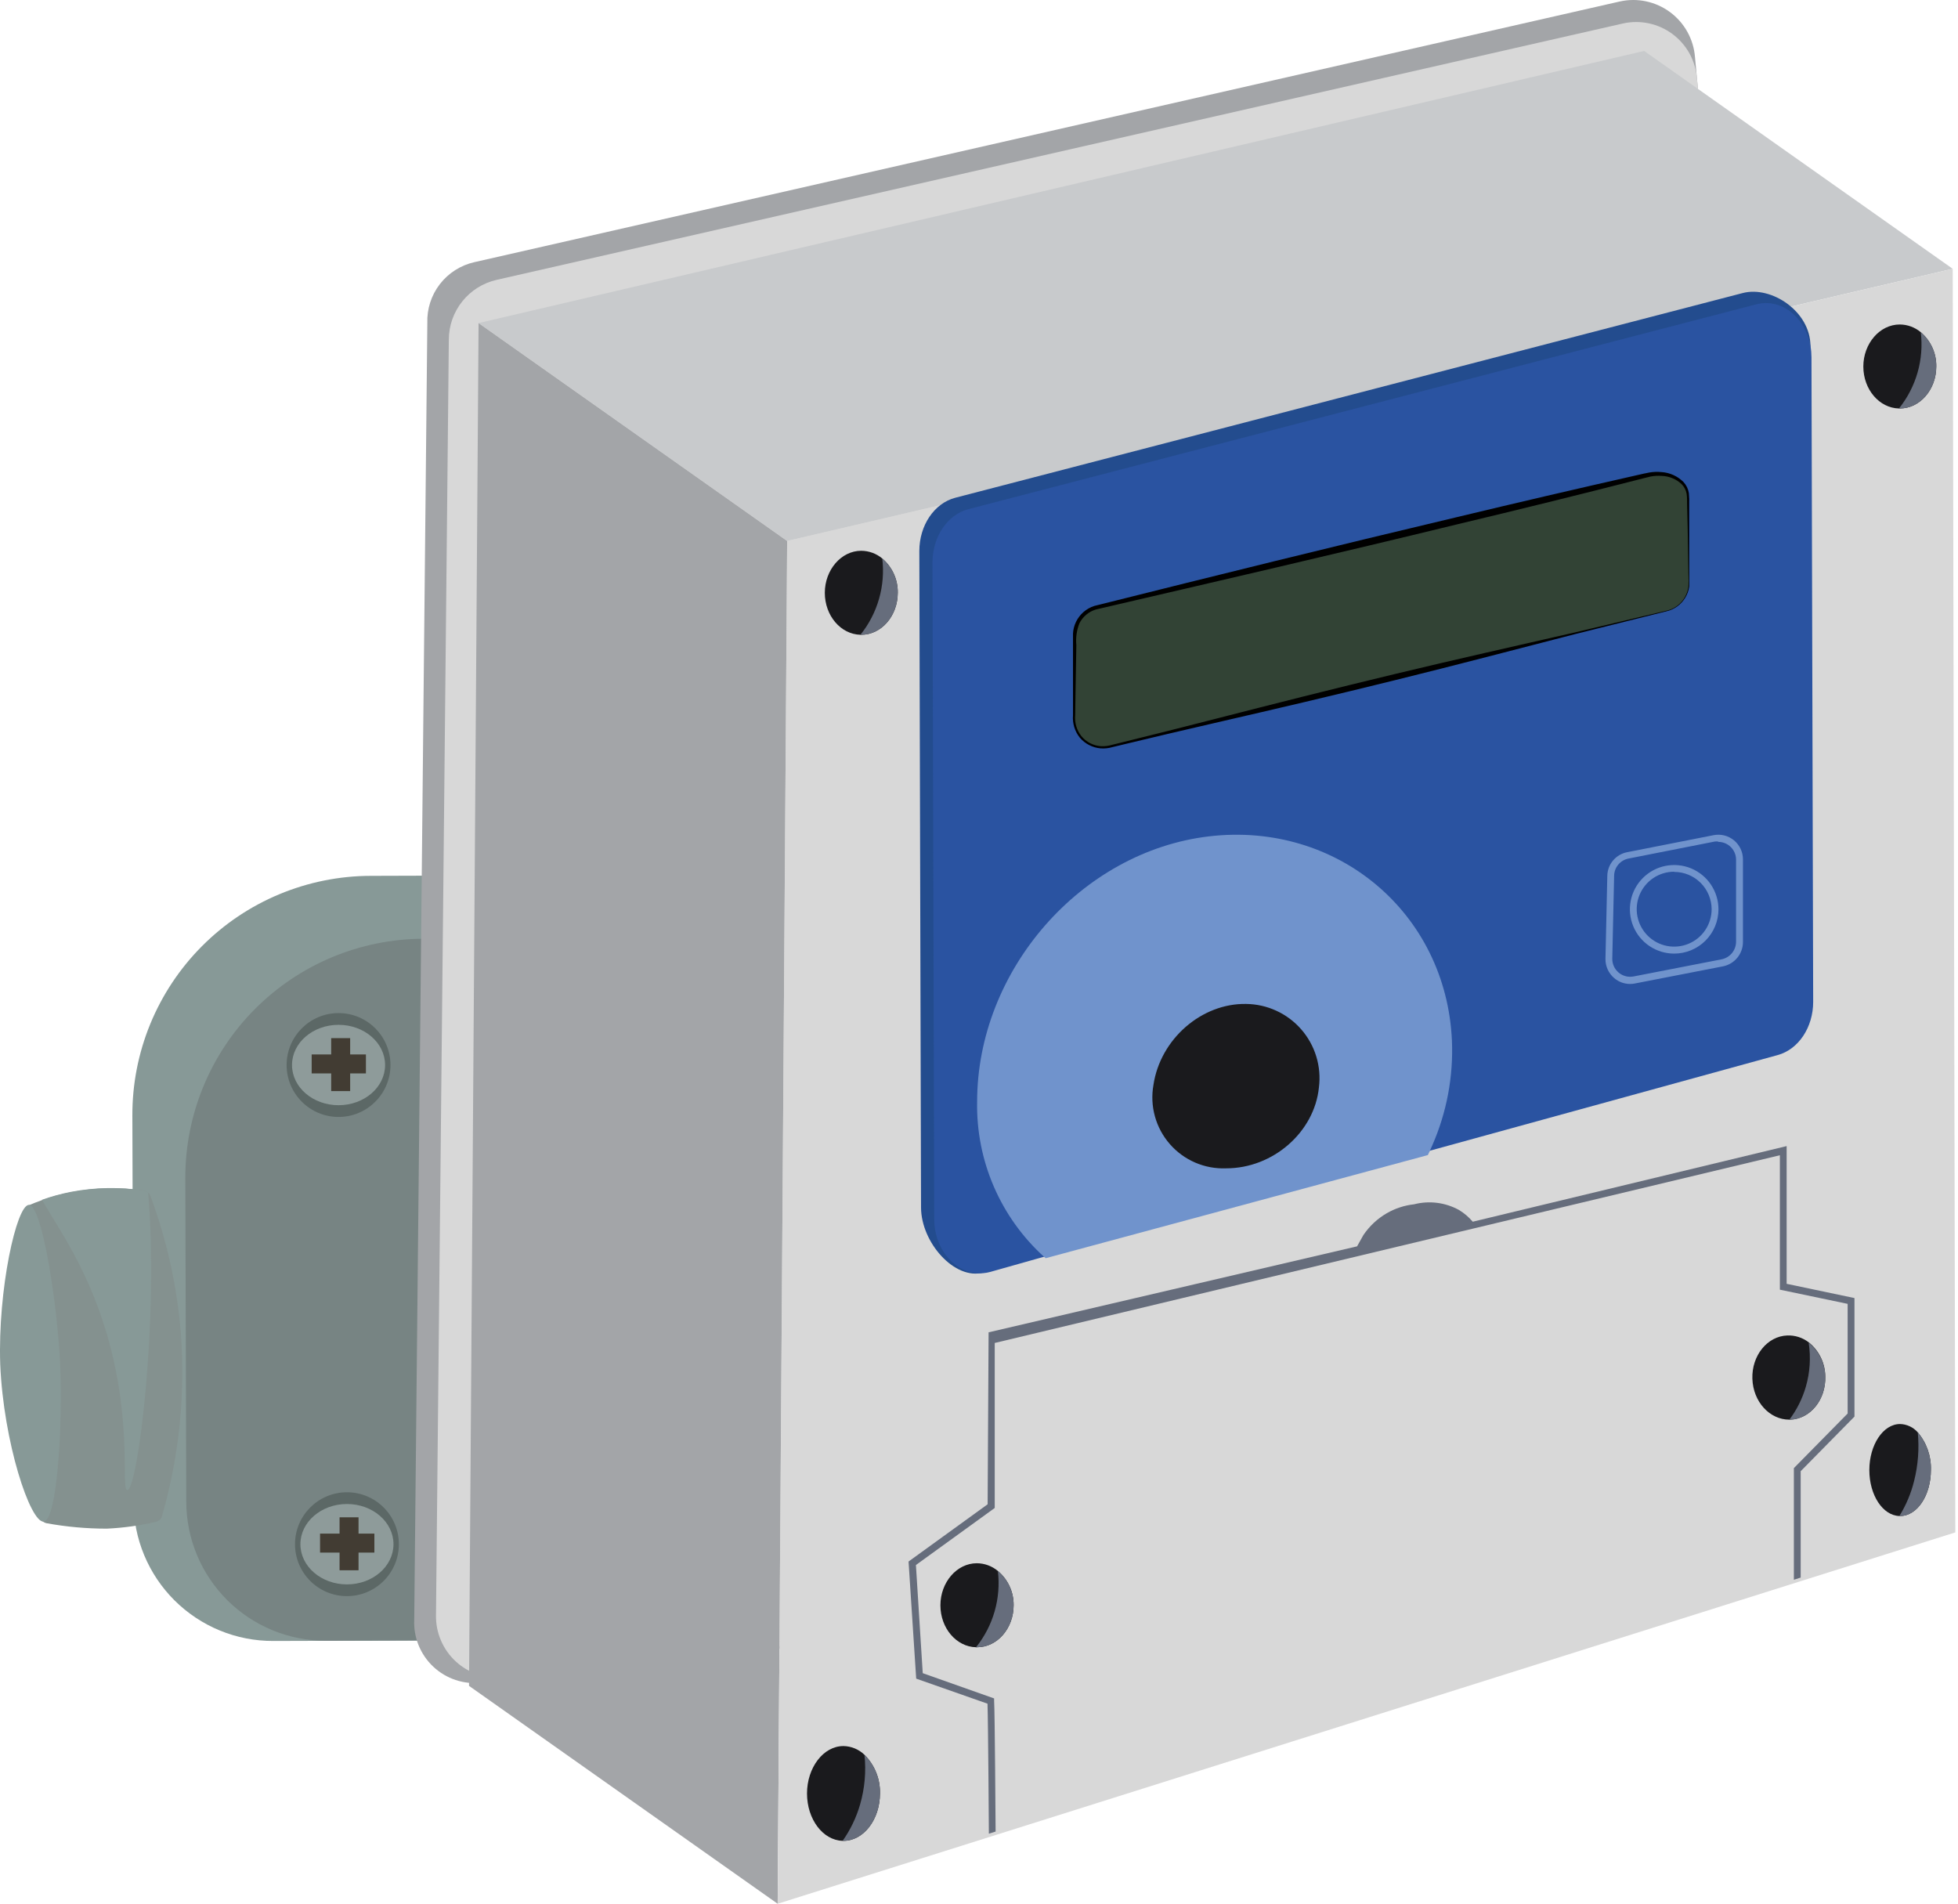 <svg width="181" height="176" viewBox="0 0 181 176" fill="none" xmlns="http://www.w3.org/2000/svg">
    <path d="M34.274 80.963L47.521 80.923L47.731 151.623L25.255 151.69C23.562 151.695 21.884 151.366 20.318 150.722C18.752 150.077 17.329 149.13 16.129 147.935C14.93 146.74 13.978 145.319 13.328 143.756C12.678 142.192 12.343 140.515 12.342 138.822L12.236 103.131C12.225 100.228 12.786 97.35 13.887 94.664C14.989 91.978 16.61 89.535 18.657 87.476C20.704 85.416 23.137 83.781 25.817 82.664C28.497 81.546 31.37 80.968 34.274 80.963Z"
          fill="#879997"/>
    <path d="M39.168 86.752L47.545 86.727L47.737 151.617L30.132 151.669C28.439 151.674 26.763 151.346 25.197 150.702C23.632 150.059 22.209 149.113 21.01 147.919C19.811 146.725 18.858 145.306 18.208 143.744C17.557 142.182 17.221 140.506 17.219 138.814L17.13 108.921C17.113 103.065 19.422 97.443 23.55 93.29C27.678 89.137 33.287 86.794 39.142 86.777L39.168 86.752Z"
          fill="#778483"/>
    <path d="M31.296 103.25C33.947 103.25 36.096 101.101 36.096 98.45C36.096 95.799 33.947 93.649 31.296 93.649C28.645 93.649 26.496 95.799 26.496 98.45C26.496 101.101 28.645 103.25 31.296 103.25Z"
          fill="#5C6866"/>
    <path d="M31.296 102.165C33.672 102.165 35.598 100.502 35.598 98.45C35.598 96.398 33.672 94.734 31.296 94.734C28.92 94.734 26.994 96.398 26.994 98.45C26.994 100.502 28.92 102.165 31.296 102.165Z"
          fill="#8E9B9A"/>
    <path d="M33.826 97.472H32.369V95.965H30.615V97.472H28.811V99.226H30.615V100.86H32.369V99.226H33.826V97.472Z"
          fill="#423C33"/>
    <path d="M32.072 147.545C34.723 147.545 36.872 145.396 36.872 142.745C36.872 140.094 34.723 137.944 32.072 137.944C29.421 137.944 27.271 140.094 27.271 142.745C27.271 145.396 29.421 147.545 32.072 147.545Z"
          fill="#5C6866"/>
    <path d="M32.072 146.46C34.448 146.46 36.374 144.797 36.374 142.745C36.374 140.693 34.448 139.029 32.072 139.029C29.696 139.029 27.77 140.693 27.77 142.745C27.77 144.797 29.696 146.46 32.072 146.46Z"
          fill="#8E9B9A"/>
    <path d="M34.608 141.766H33.144V140.259H31.39V141.766H29.586V143.52H31.39V145.154H33.144V143.52H34.608V141.766Z"
          fill="#423C33"/>
    <path d="M16.719 123.26C16.925 125.991 16.896 128.734 16.63 131.46C16.346 134.413 15.788 137.334 14.965 140.184C14.925 140.307 14.853 140.417 14.757 140.504C14.66 140.59 14.543 140.649 14.416 140.676C12.927 141.025 11.409 141.236 9.881 141.307C8.004 141.309 6.131 141.141 4.286 140.802C4.196 140.783 4.11 140.746 4.033 140.695C3.917 140.62 3.824 140.513 3.767 140.386C3.71 140.26 3.691 140.119 3.712 139.982C4.53 134.886 4.742 129.711 4.342 124.566C4.03 120.4 3.325 116.273 2.236 112.24C2.194 112.076 2.214 111.902 2.29 111.752C2.367 111.601 2.495 111.483 2.652 111.42C3.018 111.262 3.415 111.104 3.857 110.947C4.739 110.632 5.643 110.385 6.563 110.209C8.773 109.776 11.04 109.723 13.268 110.051C13.428 110.073 13.578 110.144 13.697 110.253C13.792 110.331 13.864 110.434 13.905 110.549C15.425 114.636 16.372 118.913 16.719 123.26Z"
          fill="#84918F"/>
    <path d="M5.56 126.117C5.812 131.694 5.288 140.544 4.039 140.657C2.79 140.771 0.318 133.296 0.021 126.111C-0.212 119.216 1.529 111.376 2.671 111.382C3.907 111.388 5.314 120.655 5.56 126.117Z"
          fill="#879997"/>
    <path d="M13.691 110.252C14.706 121.682 12.757 137.717 11.767 137.742C10.991 137.742 12.984 127.978 7.276 116.775C6.109 114.478 4.853 112.592 3.875 110.908C4.757 110.593 5.662 110.346 6.582 110.17C8.788 109.752 11.049 109.712 13.268 110.05C13.426 110.074 13.573 110.144 13.691 110.252Z"
          fill="#879997"/>
    <path d="M163.732 141.982L44.511 155.55C43.705 155.641 42.889 155.555 42.12 155.299C41.35 155.043 40.646 154.624 40.054 154.069C39.463 153.514 38.999 152.837 38.695 152.086C38.39 151.334 38.253 150.525 38.292 149.715L39.503 29.863C39.458 28.567 39.867 27.295 40.659 26.268C41.451 25.241 42.577 24.522 43.843 24.236L149.748 0.134C150.546 -0.042 151.373 -0.045 152.173 0.126C152.973 0.297 153.727 0.637 154.384 1.124C155.042 1.61 155.587 2.232 155.984 2.946C156.381 3.661 156.621 4.453 156.686 5.268L168.804 135.648C168.955 137.158 168.509 138.666 167.561 139.85C166.613 141.034 165.238 141.799 163.732 141.982Z"
          fill="#A3A5A8"/>
    <path d="M163.821 141.717L46.543 155.058C45.745 155.138 44.941 155.047 44.181 154.793C43.421 154.539 42.723 154.128 42.134 153.585C41.545 153.042 41.077 152.381 40.762 151.644C40.446 150.908 40.29 150.113 40.304 149.312L41.49 31.396C41.492 30.111 41.93 28.865 42.732 27.862C43.534 26.858 44.653 26.156 45.906 25.87L150.051 2.165C150.835 1.994 151.647 1.993 152.432 2.162C153.217 2.33 153.957 2.665 154.602 3.143C155.247 3.621 155.782 4.231 156.173 4.933C156.563 5.634 156.798 6.411 156.863 7.211L168.785 135.491C168.94 136.973 168.507 138.456 167.578 139.62C166.649 140.785 165.3 141.538 163.821 141.717Z"
          fill="#D8D8D8"/>
    <path d="M71.888 175.982L43.357 155.84L44.24 29.863L72.765 50.005L71.888 175.982Z" fill="#A3A5A8"/>
    <path d="M72.765 50.005L44.24 29.863L151.987 4.707L180.512 24.849L72.765 50.005Z" fill="#C8CACC"/>
    <path d="M180.512 24.849L180.752 141.654L71.888 175.982L72.765 50.005L180.512 24.849Z" fill="#D8D8D8"/>
    <path d="M81.344 165.782C81.344 168.204 79.83 170.166 77.969 170.166H77.893C76.07 170.116 74.601 168.173 74.601 165.788C74.601 163.404 76.108 161.404 77.969 161.404C78.696 161.417 79.39 161.706 79.912 162.212C80.381 162.678 80.75 163.235 80.996 163.849C81.243 164.463 81.361 165.121 81.344 165.782Z"
          fill="#1A1A1D"/>
    <path d="M81.344 165.781C81.344 168.204 79.83 170.165 77.969 170.165H77.894C78.616 169.143 79.162 168.006 79.508 166.803C79.939 165.313 80.076 163.753 79.912 162.211C80.381 162.677 80.75 163.234 80.997 163.848C81.243 164.462 81.361 165.12 81.344 165.781Z"
          fill="#666D7C"/>
    <path d="M93.701 148.384C93.701 150.529 92.187 152.27 90.326 152.27H90.225C88.402 152.226 86.933 150.504 86.933 148.391C86.933 146.277 88.44 144.505 90.301 144.505C91.012 144.51 91.699 144.762 92.244 145.218C92.706 145.605 93.076 146.09 93.328 146.637C93.58 147.185 93.707 147.782 93.701 148.384Z"
          fill="#1A1A1D"/>
    <path d="M93.701 148.384C93.701 150.529 92.187 152.27 90.326 152.27H90.226C91.014 151.288 91.6 150.159 91.946 148.948C92.293 147.737 92.394 146.468 92.244 145.218C92.706 145.605 93.076 146.09 93.328 146.637C93.58 147.185 93.708 147.782 93.701 148.384Z"
          fill="#666D7C"/>
    <path d="M168.729 127.234C168.804 129.379 167.347 131.17 165.486 131.233H165.411C163.588 131.233 162.061 129.58 161.992 127.448C161.922 125.316 163.367 123.512 165.228 123.449C165.937 123.425 166.633 123.648 167.196 124.08C167.67 124.458 168.054 124.938 168.319 125.483C168.584 126.029 168.724 126.627 168.729 127.234Z"
          fill="#1A1A1D"/>
    <path d="M168.729 127.233C168.804 129.378 167.347 131.17 165.486 131.233H165.411C166.098 130.322 166.613 129.294 166.931 128.198C167.316 126.874 167.406 125.481 167.196 124.117C167.665 124.492 168.046 124.965 168.311 125.504C168.576 126.042 168.718 126.633 168.729 127.233Z"
          fill="#666D7C"/>
    <path d="M82.99 54.792C82.99 56.937 81.476 58.678 79.615 58.678H79.54C77.717 58.634 76.247 56.912 76.247 54.799C76.247 52.686 77.755 50.913 79.615 50.913C80.326 50.918 81.013 51.17 81.558 51.626C82.016 52.016 82.381 52.501 82.629 53.049C82.876 53.596 83 54.192 82.99 54.792Z"
          fill="#1A1A1D"/>
    <path d="M82.99 54.793C82.99 56.937 81.476 58.678 79.615 58.678H79.54C80.329 57.696 80.913 56.567 81.26 55.356C81.607 54.145 81.708 52.877 81.558 51.626C82.016 52.016 82.381 52.502 82.629 53.049C82.876 53.596 83 54.192 82.99 54.793Z"
          fill="#666D7C"/>
    <path d="M178.992 33.874C178.992 36.019 177.478 37.76 175.617 37.76H175.541C173.718 37.716 172.249 35.994 172.249 33.881C172.249 31.768 173.756 29.995 175.617 29.995C176.328 30 177.015 30.252 177.56 30.708C178.017 31.098 178.383 31.584 178.63 32.131C178.878 32.678 179.001 33.274 178.992 33.874Z"
          fill="#1A1A1D"/>
    <path d="M178.992 33.875C178.992 36.019 177.478 37.76 175.617 37.76H175.542C176.33 36.778 176.915 35.649 177.262 34.438C177.609 33.227 177.71 31.959 177.56 30.708C178.017 31.098 178.383 31.584 178.631 32.131C178.878 32.678 179.002 33.274 178.992 33.875Z"
          fill="#666D7C"/>
    <path d="M178.494 135.881C178.494 138.228 177.232 140.139 175.649 140.139C175.626 140.145 175.602 140.145 175.579 140.139C174.046 140.095 172.804 138.209 172.804 135.894C172.804 133.579 174.065 131.636 175.649 131.636C175.958 131.645 176.262 131.717 176.542 131.848C176.822 131.98 177.072 132.167 177.276 132.399C178.101 133.368 178.535 134.609 178.494 135.881Z"
          fill="#1A1A1D"/>
    <path d="M178.493 135.882C178.493 138.228 177.232 140.139 175.648 140.139C175.626 140.145 175.602 140.145 175.579 140.139C176.204 139.131 176.666 138.03 176.948 136.878C177.312 135.419 177.425 133.909 177.282 132.412C178.102 133.379 178.533 134.615 178.493 135.882Z"
          fill="#666D7C"/>
    <path d="M91.412 169.504C91.412 169.504 91.349 159.285 91.286 157.487L84.694 155.172L83.987 144.347L91.298 139.055L91.387 123.159L125.45 115.211L126.036 114.164C126.595 113.339 127.332 112.651 128.194 112.151C128.968 111.704 129.828 111.422 130.717 111.325C132.121 110.963 133.611 111.153 134.88 111.855C135.356 112.144 135.782 112.508 136.142 112.934L165.159 105.944V118.674L171.429 119.992V130.949L166.458 135.996V145.83L165.827 146.032V135.712L170.798 130.665V120.528L164.534 119.216V106.79L91.954 124.143V139.396L84.669 144.669L85.299 154.667L91.897 157.001V157.216C91.967 158.156 92.03 168.854 92.036 169.308L91.412 169.504Z"
          fill="#666D7C"/>
    <path d="M163.127 96.508L90.901 117.633C88.251 118.365 85.154 114.858 85.142 111.628L84.984 50.939C84.984 48.567 86.359 46.523 88.308 46.012L161.103 27.088C163.739 26.4 167.354 28.772 167.36 31.977L166.401 91.613C166.408 93.984 165.051 95.997 163.127 96.508Z"
          fill="#234C8E"/>
    <path d="M167.612 92.614C167.612 94.961 166.262 96.998 164.338 97.528L127.632 107.621L96.01 116.314L91.544 117.575C91.338 117.631 91.126 117.669 90.913 117.689C88.51 117.909 86.365 115.651 86.359 112.68L86.201 51.991C86.201 49.619 87.576 47.575 89.525 47.064L162.32 28.14C164.666 27.509 166.899 29.345 167.366 32.013C167.425 32.349 167.454 32.688 167.455 33.029L167.612 92.614Z"
          fill="#2A53A1"/>
    <path d="M154.094 56.463L102.595 69.016C102.201 69.113 101.789 69.119 101.391 69.032C100.994 68.946 100.621 68.771 100.302 68.519C99.983 68.267 99.725 67.946 99.549 67.579C99.372 67.213 99.282 66.811 99.284 66.405L99.372 58.696C99.383 58.101 99.591 57.526 99.965 57.062C100.338 56.599 100.855 56.273 101.435 56.135L152.334 43.898C153.949 43.513 155.955 44.163 156.068 45.79L156.138 53.675C156.182 54.307 156.001 54.933 155.627 55.444C155.253 55.954 154.709 56.316 154.094 56.463Z"
          fill="#324335"/>
    <path d="M154.1 56.495L145.736 58.583L137.397 60.74C131.837 62.179 126.263 63.558 120.674 64.879C115.085 66.203 109.478 67.458 103.895 68.808L102.848 69.061C102.492 69.165 102.12 69.205 101.75 69.18C101.001 69.118 100.307 68.762 99.82 68.19C99.352 67.605 99.126 66.862 99.189 66.115V63.964V59.655C99.189 59.29 99.189 58.943 99.189 58.571C99.207 58.189 99.304 57.815 99.473 57.473C99.64 57.131 99.874 56.825 100.161 56.575C100.448 56.325 100.783 56.135 101.145 56.016C112.316 53.215 123.45 50.465 134.628 47.815C140.216 46.474 145.812 45.17 151.413 43.904C151.766 43.829 152.101 43.74 152.473 43.677C152.844 43.614 153.221 43.602 153.596 43.639C154.359 43.689 155.079 44.014 155.621 44.554C155.885 44.838 156.058 45.193 156.119 45.576C156.154 45.939 156.165 46.303 156.15 46.667V48.825V53.133C156.15 53.486 156.15 53.852 156.15 54.218C156.102 54.58 155.979 54.927 155.791 55.24C155.606 55.55 155.362 55.822 155.071 56.037C154.781 56.252 154.451 56.408 154.1 56.495ZM154.1 56.438C154.62 56.312 155.088 56.03 155.442 55.629C155.796 55.229 156.019 54.73 156.081 54.199C156.1 53.842 156.1 53.484 156.081 53.127L156.012 48.825L155.961 46.674C155.961 46.327 155.961 45.942 155.911 45.62C155.845 45.291 155.685 44.989 155.45 44.75C154.949 44.282 154.294 44.013 153.608 43.993C153.267 43.967 152.923 43.986 152.586 44.05C152.258 44.119 151.899 44.226 151.552 44.308C145.992 45.73 140.416 47.107 134.823 48.44C123.671 51.159 112.461 53.745 101.296 56.344C100.973 56.443 100.673 56.605 100.414 56.822C100.155 57.038 99.942 57.305 99.788 57.605C99.53 58.254 99.43 58.955 99.498 59.649L99.423 63.958L99.391 66.109C99.325 66.809 99.533 67.507 99.971 68.058C100.194 68.324 100.468 68.543 100.777 68.701C101.085 68.859 101.423 68.954 101.769 68.979C102.117 68.996 102.464 68.953 102.797 68.853L103.844 68.594C109.421 67.225 114.978 65.762 120.548 64.368C126.118 62.974 131.707 61.623 137.302 60.349L145.736 58.425L154.1 56.438Z"
          fill="black"/>
    <path d="M132.395 105.893C132.269 106.189 132.136 106.486 131.991 106.776L96.666 116.307C96.615 116.271 96.567 116.231 96.521 116.188C94.525 114.378 92.939 112.163 91.871 109.69C90.802 107.216 90.276 104.543 90.327 101.849C90.327 89.688 99.94 78.699 111.774 77.311C123.608 75.924 133.682 84.37 134.218 96.185C134.36 99.518 133.736 102.839 132.395 105.893Z"
          fill="#7093CC"/>
    <path d="M121.923 100.519C121.507 104.657 117.671 108.006 113.344 108C112.364 108.039 111.387 107.858 110.486 107.469C109.585 107.081 108.783 106.495 108.139 105.755C107.494 105.016 107.023 104.141 106.762 103.195C106.5 102.25 106.454 101.258 106.626 100.292C107.257 96.053 111.08 92.722 115.205 92.804C116.171 92.816 117.123 93.032 117.999 93.438C118.876 93.843 119.657 94.429 120.291 95.157C120.925 95.886 121.399 96.74 121.68 97.664C121.961 98.588 122.044 99.561 121.923 100.519Z"
          fill="#1A1A1D"/>
    <path d="M150.688 90.956C150.152 90.957 149.633 90.767 149.224 90.42C148.963 90.2 148.755 89.924 148.614 89.613C148.473 89.302 148.404 88.963 148.411 88.622L148.581 80.964C148.589 80.443 148.777 79.941 149.113 79.542C149.448 79.143 149.911 78.873 150.423 78.775L158.396 77.205C158.727 77.138 159.069 77.146 159.396 77.228C159.724 77.31 160.029 77.464 160.29 77.678C160.551 77.892 160.761 78.162 160.904 78.467C161.048 78.773 161.122 79.106 161.121 79.444V87.089C161.118 87.618 160.933 88.13 160.596 88.538C160.259 88.946 159.792 89.225 159.273 89.329L151.136 90.912C150.988 90.943 150.838 90.958 150.688 90.956ZM158.838 77.791C158.731 77.779 158.623 77.779 158.516 77.791L150.549 79.362C150.178 79.433 149.843 79.629 149.6 79.917C149.357 80.205 149.22 80.568 149.212 80.945L149.041 88.603C149.036 88.85 149.086 89.095 149.187 89.32C149.289 89.545 149.44 89.745 149.629 89.904C149.817 90.063 150.039 90.177 150.278 90.24C150.517 90.302 150.767 90.309 151.01 90.262L159.147 88.679C159.522 88.603 159.86 88.401 160.104 88.106C160.347 87.811 160.481 87.441 160.484 87.058V79.475C160.485 79.258 160.443 79.043 160.36 78.842C160.277 78.641 160.156 78.459 160.002 78.305C159.848 78.151 159.666 78.03 159.465 77.947C159.264 77.864 159.049 77.822 158.831 77.823L158.838 77.791Z"
          fill="#7093CC"/>
    <path d="M154.763 88.15C153.953 88.15 153.162 87.91 152.488 87.46C151.815 87.01 151.29 86.371 150.981 85.623C150.671 84.874 150.59 84.051 150.748 83.257C150.906 82.463 151.295 81.734 151.868 81.161C152.441 80.588 153.17 80.198 153.964 80.041C154.758 79.883 155.581 79.964 156.33 80.273C157.078 80.583 157.717 81.108 158.167 81.781C158.617 82.455 158.857 83.246 158.857 84.056C158.857 85.142 158.425 86.183 157.658 86.951C156.89 87.718 155.849 88.15 154.763 88.15ZM154.763 80.58C154.078 80.58 153.408 80.783 152.838 81.164C152.269 81.545 151.825 82.086 151.563 82.719C151.301 83.353 151.233 84.049 151.367 84.721C151.501 85.393 151.831 86.01 152.316 86.494C152.801 86.978 153.419 87.308 154.091 87.441C154.763 87.573 155.46 87.504 156.092 87.241C156.725 86.978 157.266 86.533 157.645 85.963C158.025 85.392 158.227 84.722 158.226 84.037C158.219 83.123 157.851 82.248 157.203 81.604C156.554 80.96 155.677 80.599 154.763 80.599V80.58Z"
          fill="#7093CC"/>
</svg>
